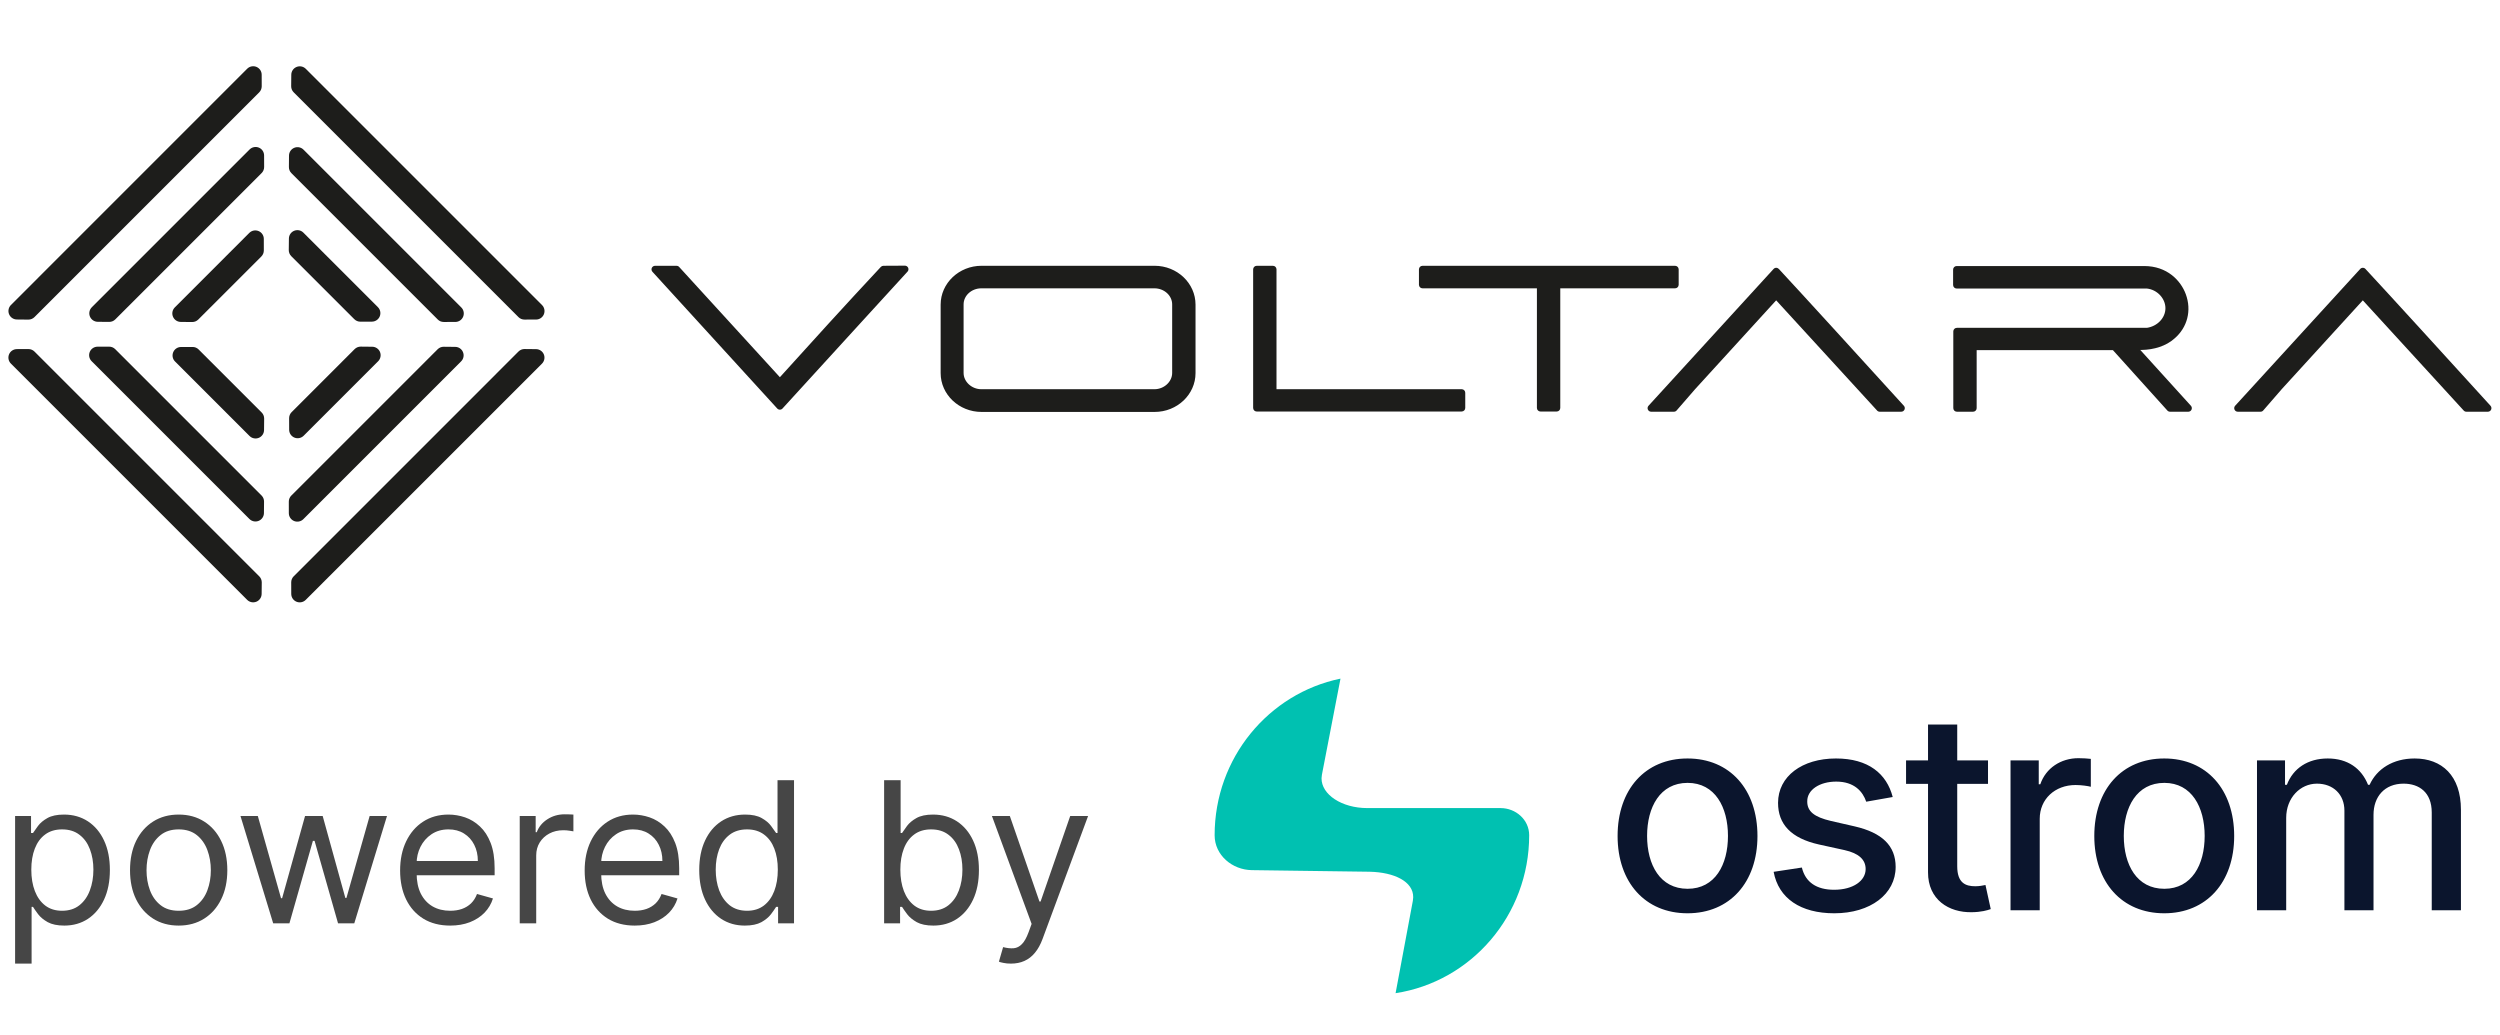 <svg width="128" height="53" viewBox="0 0 128 53" fill="none" xmlns="http://www.w3.org/2000/svg">
<path d="M0.773 49.337V41.778H1.589V42.651H1.689C1.751 42.556 1.837 42.434 1.947 42.286C2.059 42.136 2.219 42.002 2.427 41.885C2.637 41.766 2.921 41.706 3.278 41.706C3.741 41.706 4.149 41.822 4.503 42.053C4.856 42.285 5.131 42.613 5.329 43.038C5.527 43.462 5.626 43.964 5.626 44.541C5.626 45.123 5.527 45.628 5.329 46.055C5.131 46.48 4.857 46.809 4.506 47.043C4.155 47.274 3.751 47.39 3.293 47.39C2.94 47.39 2.657 47.331 2.445 47.215C2.232 47.095 2.069 46.96 1.954 46.81C1.84 46.657 1.751 46.531 1.689 46.431H1.618V49.337H0.773ZM1.603 44.527C1.603 44.942 1.664 45.308 1.786 45.625C1.908 45.94 2.085 46.187 2.319 46.366C2.553 46.543 2.839 46.631 3.178 46.631C3.531 46.631 3.826 46.538 4.062 46.352C4.301 46.163 4.48 45.911 4.599 45.593C4.721 45.273 4.782 44.918 4.782 44.527C4.782 44.14 4.722 43.792 4.603 43.481C4.486 43.169 4.308 42.922 4.069 42.741C3.833 42.557 3.536 42.465 3.178 42.465C2.835 42.465 2.546 42.552 2.312 42.726C2.078 42.898 1.902 43.139 1.782 43.449C1.663 43.757 1.603 44.116 1.603 44.527ZM9.148 47.39C8.652 47.39 8.216 47.272 7.842 47.036C7.47 46.799 7.178 46.469 6.968 46.044C6.761 45.62 6.657 45.123 6.657 44.555C6.657 43.983 6.761 43.483 6.968 43.056C7.178 42.629 7.47 42.297 7.842 42.061C8.216 41.824 8.652 41.706 9.148 41.706C9.644 41.706 10.079 41.824 10.451 42.061C10.826 42.297 11.117 42.629 11.324 43.056C11.534 43.483 11.639 43.983 11.639 44.555C11.639 45.123 11.534 45.62 11.324 46.044C11.117 46.469 10.826 46.799 10.451 47.036C10.079 47.272 9.644 47.39 9.148 47.39ZM9.148 46.631C9.525 46.631 9.835 46.535 10.079 46.341C10.322 46.148 10.502 45.894 10.619 45.579C10.736 45.264 10.795 44.923 10.795 44.555C10.795 44.188 10.736 43.845 10.619 43.528C10.502 43.211 10.322 42.954 10.079 42.759C9.835 42.563 9.525 42.465 9.148 42.465C8.771 42.465 8.461 42.563 8.218 42.759C7.974 42.954 7.794 43.211 7.677 43.528C7.56 43.845 7.502 44.188 7.502 44.555C7.502 44.923 7.56 45.264 7.677 45.579C7.794 45.894 7.974 46.148 8.218 46.341C8.461 46.535 8.771 46.631 9.148 46.631ZM13.987 47.275L12.312 41.778H13.2L14.388 45.987H14.445L15.619 41.778H16.521L17.681 45.973H17.738L18.926 41.778H19.814L18.139 47.275H17.308L16.106 43.052H16.02L14.818 47.275H13.987ZM23.049 47.39C22.519 47.39 22.062 47.273 21.678 47.039C21.296 46.803 21.001 46.474 20.794 46.051C20.588 45.627 20.486 45.133 20.486 44.57C20.486 44.007 20.588 43.51 20.794 43.081C21.001 42.649 21.29 42.312 21.66 42.071C22.032 41.828 22.466 41.706 22.963 41.706C23.249 41.706 23.532 41.754 23.811 41.849C24.09 41.945 24.344 42.1 24.573 42.315C24.802 42.527 24.985 42.809 25.121 43.159C25.257 43.51 25.325 43.942 25.325 44.455V44.813H21.087V44.083H24.466C24.466 43.773 24.404 43.496 24.28 43.252C24.158 43.009 23.984 42.817 23.757 42.676C23.533 42.535 23.268 42.465 22.963 42.465C22.626 42.465 22.335 42.549 22.089 42.716C21.846 42.88 21.659 43.095 21.527 43.36C21.396 43.625 21.331 43.909 21.331 44.212V44.698C21.331 45.114 21.402 45.466 21.545 45.754C21.691 46.041 21.892 46.259 22.15 46.409C22.408 46.557 22.707 46.631 23.049 46.631C23.27 46.631 23.471 46.6 23.65 46.538C23.831 46.474 23.987 46.378 24.119 46.252C24.25 46.123 24.351 45.963 24.423 45.772L25.239 46.001C25.153 46.278 25.009 46.521 24.806 46.731C24.603 46.939 24.352 47.101 24.054 47.218C23.756 47.333 23.421 47.39 23.049 47.39ZM26.61 47.275V41.778H27.426V42.608H27.483C27.583 42.336 27.765 42.115 28.027 41.946C28.29 41.777 28.585 41.692 28.915 41.692C28.977 41.692 29.054 41.693 29.147 41.696C29.24 41.698 29.311 41.702 29.358 41.706V42.565C29.33 42.558 29.264 42.547 29.162 42.533C29.061 42.516 28.955 42.508 28.843 42.508C28.576 42.508 28.337 42.564 28.127 42.676C27.92 42.786 27.755 42.939 27.633 43.134C27.514 43.328 27.454 43.548 27.454 43.797V47.275H26.61ZM32.497 47.39C31.968 47.39 31.511 47.273 31.127 47.039C30.745 46.803 30.45 46.474 30.242 46.051C30.037 45.627 29.935 45.133 29.935 44.57C29.935 44.007 30.037 43.51 30.242 43.081C30.45 42.649 30.739 42.312 31.109 42.071C31.481 41.828 31.915 41.706 32.411 41.706C32.698 41.706 32.98 41.754 33.26 41.849C33.539 41.945 33.793 42.1 34.022 42.315C34.251 42.527 34.434 42.809 34.57 43.159C34.706 43.51 34.774 43.942 34.774 44.455V44.813H30.536V44.083H33.915C33.915 43.773 33.853 43.496 33.728 43.252C33.607 43.009 33.433 42.817 33.206 42.676C32.982 42.535 32.717 42.465 32.411 42.465C32.075 42.465 31.784 42.549 31.538 42.716C31.295 42.88 31.107 43.095 30.976 43.36C30.845 43.625 30.779 43.909 30.779 44.212V44.698C30.779 45.114 30.851 45.466 30.994 45.754C31.14 46.041 31.341 46.259 31.599 46.409C31.857 46.557 32.156 46.631 32.497 46.631C32.719 46.631 32.92 46.6 33.099 46.538C33.28 46.474 33.436 46.378 33.568 46.252C33.699 46.123 33.8 45.963 33.872 45.772L34.688 46.001C34.602 46.278 34.458 46.521 34.255 46.731C34.052 46.939 33.801 47.101 33.503 47.218C33.205 47.333 32.87 47.39 32.497 47.39ZM38.134 47.39C37.676 47.39 37.272 47.274 36.921 47.043C36.57 46.809 36.296 46.48 36.098 46.055C35.9 45.628 35.801 45.123 35.801 44.541C35.801 43.964 35.9 43.462 36.098 43.038C36.296 42.613 36.572 42.285 36.925 42.053C37.278 41.822 37.686 41.706 38.149 41.706C38.507 41.706 38.789 41.766 38.997 41.885C39.207 42.002 39.367 42.136 39.477 42.286C39.589 42.434 39.676 42.556 39.738 42.651H39.809V39.945H40.654V47.275H39.838V46.431H39.738C39.676 46.531 39.587 46.657 39.473 46.81C39.358 46.96 39.195 47.095 38.983 47.215C38.77 47.331 38.487 47.39 38.134 47.39ZM38.249 46.631C38.588 46.631 38.874 46.543 39.108 46.366C39.342 46.187 39.52 45.94 39.641 45.625C39.763 45.308 39.824 44.942 39.824 44.527C39.824 44.116 39.764 43.757 39.645 43.449C39.526 43.139 39.349 42.898 39.115 42.726C38.881 42.552 38.593 42.465 38.249 42.465C37.891 42.465 37.593 42.557 37.354 42.741C37.118 42.922 36.94 43.169 36.821 43.481C36.704 43.792 36.645 44.14 36.645 44.527C36.645 44.918 36.705 45.273 36.824 45.593C36.946 45.911 37.125 46.163 37.361 46.352C37.6 46.538 37.896 46.631 38.249 46.631ZM45.267 47.275V39.945H46.112V42.651H46.184C46.246 42.556 46.332 42.434 46.441 42.286C46.554 42.136 46.714 42.002 46.921 41.885C47.131 41.766 47.415 41.706 47.773 41.706C48.236 41.706 48.644 41.822 48.997 42.053C49.35 42.285 49.626 42.613 49.824 43.038C50.022 43.462 50.121 43.964 50.121 44.541C50.121 45.123 50.022 45.628 49.824 46.055C49.626 46.48 49.351 46.809 49.001 47.043C48.65 47.274 48.245 47.39 47.787 47.39C47.434 47.39 47.151 47.331 46.939 47.215C46.727 47.095 46.563 46.96 46.449 46.81C46.334 46.657 46.246 46.531 46.184 46.431H46.084V47.275H45.267ZM46.098 44.527C46.098 44.942 46.159 45.308 46.28 45.625C46.402 45.94 46.58 46.187 46.814 46.366C47.047 46.543 47.334 46.631 47.673 46.631C48.026 46.631 48.321 46.538 48.557 46.352C48.795 46.163 48.974 45.911 49.094 45.593C49.215 45.273 49.276 44.918 49.276 44.527C49.276 44.14 49.217 43.792 49.097 43.481C48.98 43.169 48.803 42.922 48.564 42.741C48.328 42.557 48.031 42.465 47.673 42.465C47.329 42.465 47.04 42.552 46.806 42.726C46.573 42.898 46.396 43.139 46.277 43.449C46.157 43.757 46.098 44.116 46.098 44.527ZM51.76 49.337C51.617 49.337 51.489 49.325 51.377 49.301C51.265 49.28 51.187 49.258 51.144 49.237L51.359 48.492C51.564 48.545 51.746 48.564 51.903 48.55C52.061 48.535 52.2 48.465 52.322 48.338C52.446 48.214 52.559 48.013 52.662 47.733L52.819 47.304L50.786 41.778H51.703L53.22 46.159H53.278L54.795 41.778H55.711L53.378 48.077C53.273 48.361 53.143 48.596 52.988 48.782C52.833 48.971 52.652 49.11 52.447 49.201C52.244 49.292 52.015 49.337 51.76 49.337Z" fill="#464646"/>
<g clip-path="url(#clip0_1769_3281)">
<path d="M59.116 21.091H50.256C49.101 21.091 48.161 20.199 48.161 19.103V15.597C48.161 14.501 49.101 13.608 50.256 13.608H59.116C60.271 13.608 61.211 14.501 61.211 15.597V19.103C61.211 20.199 60.271 21.091 59.116 21.091ZM112.039 21.08H111.106C111.054 21.08 111.005 21.058 110.97 21.02L108.181 17.927H101.205V20.898C101.205 20.999 101.123 21.08 101.022 21.08H100.192C100.091 21.08 100.009 20.999 100.009 20.898V16.967C100.009 16.866 100.091 16.785 100.192 16.785H109.92C110.461 16.706 110.87 16.274 110.87 15.78C110.87 15.285 110.452 14.829 109.92 14.773H109.919H100.181C100.081 14.773 99.999 14.692 99.999 14.591V13.803C99.999 13.703 100.081 13.621 100.181 13.621H109.779C110.96 13.621 111.655 14.365 111.912 15.061C112.219 15.895 111.997 16.764 111.333 17.332L111.331 17.333C110.9 17.721 110.277 17.907 109.65 17.917H109.582L112.178 20.779C112.224 20.833 112.235 20.91 112.206 20.974C112.176 21.039 112.111 21.081 112.039 21.081V21.08ZM79.704 21.07H78.873C78.772 21.07 78.69 20.988 78.69 20.887V14.762H72.832C72.731 14.762 72.65 14.681 72.65 14.58V13.792C72.65 13.691 72.731 13.609 72.832 13.609H85.765C85.866 13.609 85.948 13.691 85.948 13.792V14.58C85.948 14.681 85.866 14.762 85.765 14.762H79.886V20.887C79.886 20.988 79.805 21.07 79.704 21.07ZM74.839 21.07H64.344C64.243 21.07 64.161 20.988 64.161 20.887V13.792C64.161 13.691 64.243 13.609 64.344 13.609H65.175C65.275 13.609 65.357 13.691 65.357 13.792V19.927H74.839C74.94 19.927 75.021 20.009 75.021 20.11V20.887C75.021 20.988 74.94 21.069 74.839 21.069V21.07ZM39.93 20.975C39.879 20.975 39.829 20.954 39.795 20.916L33.405 13.915C33.356 13.861 33.343 13.784 33.372 13.718C33.401 13.652 33.467 13.609 33.539 13.609H34.638C34.69 13.609 34.739 13.63 34.773 13.668L39.93 19.313L39.939 19.304C41.538 17.535 43.254 15.642 45.099 13.666C45.133 13.63 45.181 13.609 45.231 13.608L46.33 13.602H46.331C46.403 13.602 46.468 13.644 46.498 13.71C46.527 13.776 46.515 13.854 46.466 13.907C45.931 14.493 45.083 15.421 44.193 16.393C42.617 18.116 40.831 20.07 40.065 20.915C40.031 20.953 39.982 20.975 39.93 20.975L39.93 20.975ZM50.246 14.762C49.744 14.762 49.336 15.132 49.336 15.586V19.093C49.336 19.545 49.752 19.928 50.246 19.928H59.106C59.599 19.928 60.015 19.546 60.015 19.093V15.586C60.015 15.132 59.607 14.762 59.106 14.762H50.246Z" fill="#1D1D1B"/>
<path d="M97.344 21.08H96.242C96.191 21.08 96.142 21.059 96.108 21.021C95.609 20.481 92.105 16.653 91.173 15.632L90.94 15.377L86.793 19.921L85.842 21.017C85.807 21.058 85.757 21.08 85.704 21.08H84.539C84.466 21.08 84.401 21.038 84.372 20.971C84.342 20.905 84.355 20.828 84.404 20.775L90.807 13.771C90.841 13.733 90.89 13.711 90.941 13.711H90.941C90.992 13.711 91.04 13.732 91.075 13.769C92.087 14.854 95.782 18.907 97.478 20.775C97.527 20.828 97.54 20.906 97.51 20.972C97.481 21.038 97.416 21.08 97.343 21.08H97.344Z" fill="#1D1D1B"/>
<path d="M127.379 21.08H126.277C126.226 21.08 126.178 21.059 126.143 21.021C125.645 20.481 122.14 16.653 121.209 15.632L120.976 15.377L116.828 19.921L115.877 21.017C115.843 21.058 115.792 21.08 115.739 21.08H114.574C114.502 21.08 114.436 21.038 114.407 20.971C114.378 20.905 114.391 20.828 114.439 20.775L120.842 13.771C120.876 13.733 120.925 13.711 120.976 13.711H120.977C121.028 13.711 121.076 13.732 121.11 13.769C122.122 14.854 125.817 18.907 127.514 20.775C127.562 20.828 127.575 20.906 127.546 20.972C127.517 21.038 127.451 21.08 127.379 21.08H127.379Z" fill="#1D1D1B"/>
<path d="M0.56 15.616L12.656 3.519C12.78 3.395 12.967 3.358 13.129 3.424C13.291 3.492 13.398 3.649 13.398 3.825L13.4 4.419C13.4 4.535 13.354 4.645 13.273 4.727L1.763 16.237C1.681 16.319 1.567 16.365 1.451 16.364L0.862 16.358C0.687 16.356 0.53 16.249 0.464 16.087C0.399 15.925 0.436 15.74 0.56 15.616L0.56 15.616Z" fill="#1D1D1B"/>
<path d="M4.699 15.733L12.78 7.652C12.905 7.528 13.091 7.492 13.254 7.558C13.416 7.625 13.522 7.783 13.522 7.959L13.524 8.551C13.524 8.667 13.478 8.778 13.396 8.86L5.902 16.354C5.82 16.436 5.708 16.482 5.592 16.481L5.003 16.476C4.828 16.474 4.671 16.367 4.604 16.205C4.538 16.043 4.576 15.858 4.699 15.734V15.733Z" fill="#1D1D1B"/>
<path d="M8.95 15.739L12.765 11.924C12.889 11.8 13.076 11.763 13.238 11.83C13.4 11.897 13.507 12.055 13.507 12.23L13.508 12.823C13.508 12.939 13.462 13.05 13.381 13.132L10.152 16.36C10.069 16.443 9.958 16.488 9.84 16.488L9.252 16.482C9.077 16.48 8.921 16.373 8.855 16.211C8.789 16.049 8.826 15.864 8.95 15.74V15.739Z" fill="#1D1D1B"/>
<path d="M15.038 29.507L26.547 17.997C26.63 17.915 26.742 17.869 26.86 17.87L27.447 17.876C27.622 17.878 27.779 17.984 27.845 18.146C27.911 18.308 27.873 18.494 27.75 18.618L15.653 30.714C15.529 30.838 15.342 30.875 15.18 30.808C15.018 30.741 14.912 30.583 14.912 30.408L14.91 29.815C14.91 29.699 14.956 29.588 15.038 29.506L15.038 29.507Z" fill="#1D1D1B"/>
<path d="M14.914 25.375L22.408 17.881C22.491 17.798 22.603 17.753 22.72 17.754L23.308 17.76C23.483 17.761 23.64 17.868 23.705 18.03C23.772 18.192 23.734 18.378 23.61 18.501L15.53 26.582C15.406 26.706 15.219 26.742 15.057 26.676C14.895 26.608 14.788 26.451 14.788 26.275L14.787 25.682C14.787 25.566 14.833 25.456 14.914 25.374V25.375Z" fill="#1D1D1B"/>
<path d="M14.929 21.103L18.158 17.874C18.241 17.792 18.354 17.746 18.47 17.747L19.059 17.753C19.234 17.755 19.391 17.862 19.457 18.024C19.522 18.186 19.485 18.371 19.362 18.495L15.547 22.31C15.422 22.434 15.236 22.472 15.074 22.405C14.912 22.338 14.805 22.18 14.805 22.004L14.803 21.411C14.803 21.295 14.849 21.184 14.93 21.102L14.929 21.103Z" fill="#1D1D1B"/>
<path d="M12.654 30.712L0.558 18.616C0.434 18.492 0.396 18.305 0.463 18.143C0.53 17.981 0.688 17.875 0.864 17.874L1.457 17.872C1.573 17.872 1.684 17.918 1.766 18L13.275 29.509C13.357 29.591 13.403 29.705 13.402 29.821L13.396 30.41C13.394 30.585 13.287 30.742 13.125 30.808C12.963 30.873 12.778 30.836 12.654 30.712V30.712Z" fill="#1D1D1B"/>
<path d="M12.771 26.573L4.69 18.492C4.566 18.368 4.529 18.181 4.596 18.018C4.663 17.856 4.821 17.75 4.996 17.75L5.589 17.749C5.705 17.748 5.816 17.794 5.898 17.876L13.392 25.37C13.474 25.452 13.52 25.564 13.519 25.681L13.514 26.269C13.512 26.445 13.405 26.602 13.243 26.668C13.081 26.734 12.895 26.697 12.772 26.573H12.771Z" fill="#1D1D1B"/>
<path d="M12.777 22.323L8.962 18.508C8.837 18.384 8.801 18.197 8.868 18.034C8.935 17.872 9.093 17.766 9.268 17.766L9.861 17.765C9.977 17.764 10.088 17.81 10.169 17.892L13.398 21.12C13.481 21.203 13.526 21.315 13.525 21.433L13.519 22.021C13.518 22.195 13.411 22.352 13.249 22.418C13.087 22.483 12.901 22.447 12.778 22.323H12.777Z" fill="#1D1D1B"/>
<path d="M26.545 16.235L15.035 4.725C14.953 4.643 14.907 4.531 14.908 4.413L14.914 3.825C14.916 3.65 15.022 3.494 15.184 3.428C15.346 3.362 15.532 3.399 15.656 3.523L27.752 15.619C27.876 15.743 27.913 15.93 27.846 16.093C27.779 16.255 27.621 16.361 27.446 16.361L26.853 16.362C26.737 16.363 26.626 16.317 26.544 16.235L26.545 16.235Z" fill="#1D1D1B"/>
<path d="M22.413 16.358L14.919 8.864C14.836 8.782 14.791 8.67 14.792 8.552L14.797 7.964C14.799 7.789 14.906 7.633 15.068 7.567C15.23 7.501 15.416 7.538 15.539 7.662L23.619 15.742C23.744 15.866 23.78 16.053 23.713 16.215C23.646 16.378 23.488 16.484 23.313 16.484L22.72 16.485C22.604 16.486 22.493 16.44 22.412 16.358H22.413Z" fill="#1D1D1B"/>
<path d="M18.141 16.343L14.912 13.115C14.83 13.032 14.784 12.919 14.785 12.803L14.792 12.214C14.793 12.039 14.9 11.882 15.062 11.816C15.224 11.75 15.41 11.787 15.533 11.911L19.348 15.726C19.473 15.85 19.51 16.037 19.443 16.199C19.376 16.361 19.218 16.467 19.043 16.468L18.449 16.47C18.333 16.47 18.222 16.424 18.141 16.342L18.141 16.343Z" fill="#1D1D1B"/>
</g>
<g clip-path="url(#clip1_1769_3281)">
<path fill-rule="evenodd" clip-rule="evenodd" d="M68.633 34.746L67.682 39.667L67.663 39.846C67.654 40.677 68.693 41.374 70.01 41.374L76.832 41.374C77.602 41.374 78.294 41.965 78.294 42.763C78.294 46.862 75.326 50.257 71.454 50.851L72.338 46.12L72.356 45.94C72.366 45.135 71.39 44.661 70.13 44.633L64.091 44.551C63.098 44.537 62.189 43.792 62.189 42.763C62.189 38.805 64.956 35.503 68.633 34.746Z" fill="#00C1B1"/>
<path fill-rule="evenodd" clip-rule="evenodd" d="M101.926 46.545C101.751 46.61 101.431 46.7 100.956 46.705C99.775 46.73 98.71 46.056 98.715 44.662V40.133H97.59V38.934H98.715V37.097H100.21V38.934H101.786V40.133H100.21V44.353C100.21 45.217 100.646 45.376 101.131 45.376C101.343 45.376 101.513 45.341 101.618 45.319L101.618 45.319L101.641 45.314L101.656 45.312L101.926 46.545ZM89.982 42.804C89.982 45.177 88.567 46.76 86.401 46.76C84.236 46.76 82.821 45.177 82.821 42.804C82.821 40.417 84.236 38.834 86.401 38.834C88.567 38.834 89.982 40.417 89.982 42.804ZM84.331 42.8C84.331 44.273 84.991 45.506 86.406 45.506C87.812 45.506 88.472 44.273 88.472 42.8C88.472 41.331 87.812 40.083 86.406 40.083C84.991 40.083 84.331 41.331 84.331 42.8ZM93.916 46.76C95.771 46.76 97.057 45.776 97.057 44.388C97.057 43.304 96.367 42.635 94.956 42.31L93.736 42.031C92.891 41.831 92.526 41.546 92.531 41.027C92.526 40.438 93.166 40.018 94.016 40.018C94.946 40.018 95.376 40.532 95.551 41.047L96.907 40.807C96.597 39.614 95.662 38.834 94.001 38.834C92.266 38.834 91.036 39.748 91.036 41.107C91.036 42.195 91.696 42.919 93.136 43.239L94.436 43.524C95.177 43.688 95.521 44.018 95.521 44.497C95.521 45.092 94.886 45.556 93.906 45.556C93.011 45.556 92.436 45.172 92.256 44.418L90.81 44.637C91.061 45.996 92.191 46.76 93.916 46.76ZM104.434 46.605V41.921C104.434 40.917 105.21 40.193 106.27 40.193C106.58 40.193 106.93 40.248 107.05 40.283V38.854C106.9 38.834 106.605 38.819 106.415 38.819C105.515 38.819 104.744 39.329 104.464 40.153H104.384V38.934H102.939V46.605H104.434ZM114.39 42.804C114.39 45.177 112.974 46.76 110.809 46.76C108.643 46.76 107.228 45.177 107.228 42.804C107.228 40.417 108.643 38.834 110.809 38.834C112.974 38.834 114.39 40.417 114.39 42.804ZM110.814 45.506C109.398 45.506 108.738 44.273 108.738 42.8C108.738 41.331 109.398 40.083 110.814 40.083C112.219 40.083 112.879 41.331 112.879 42.8C112.879 44.273 112.219 45.506 110.814 45.506ZM117.053 41.876V46.605H115.558V38.934H116.993V40.183H117.088C117.408 39.339 118.163 38.834 119.179 38.834C120.204 38.834 120.909 39.344 121.244 40.183H121.324C121.694 39.364 122.524 38.834 123.63 38.834C125.02 38.834 126 39.708 126 41.461V46.605H124.505V41.601C124.505 40.562 123.854 40.123 123.064 40.123C122.089 40.123 121.524 40.792 121.524 41.716V46.605H120.034V41.506C120.034 40.672 119.458 40.123 118.628 40.123C117.778 40.123 117.053 40.842 117.053 41.876Z" fill="#0B152D"/>
</g>
<defs>
<clipPath id="clip0_1769_3281">
<rect width="128" height="28.312" fill="white" transform="translate(0 3)"/>
</clipPath>
<clipPath id="clip1_1769_3281">
<rect width="63.811" height="16.105" fill="white" transform="translate(62.189 34.746)"/>
</clipPath>
</defs>
</svg>
